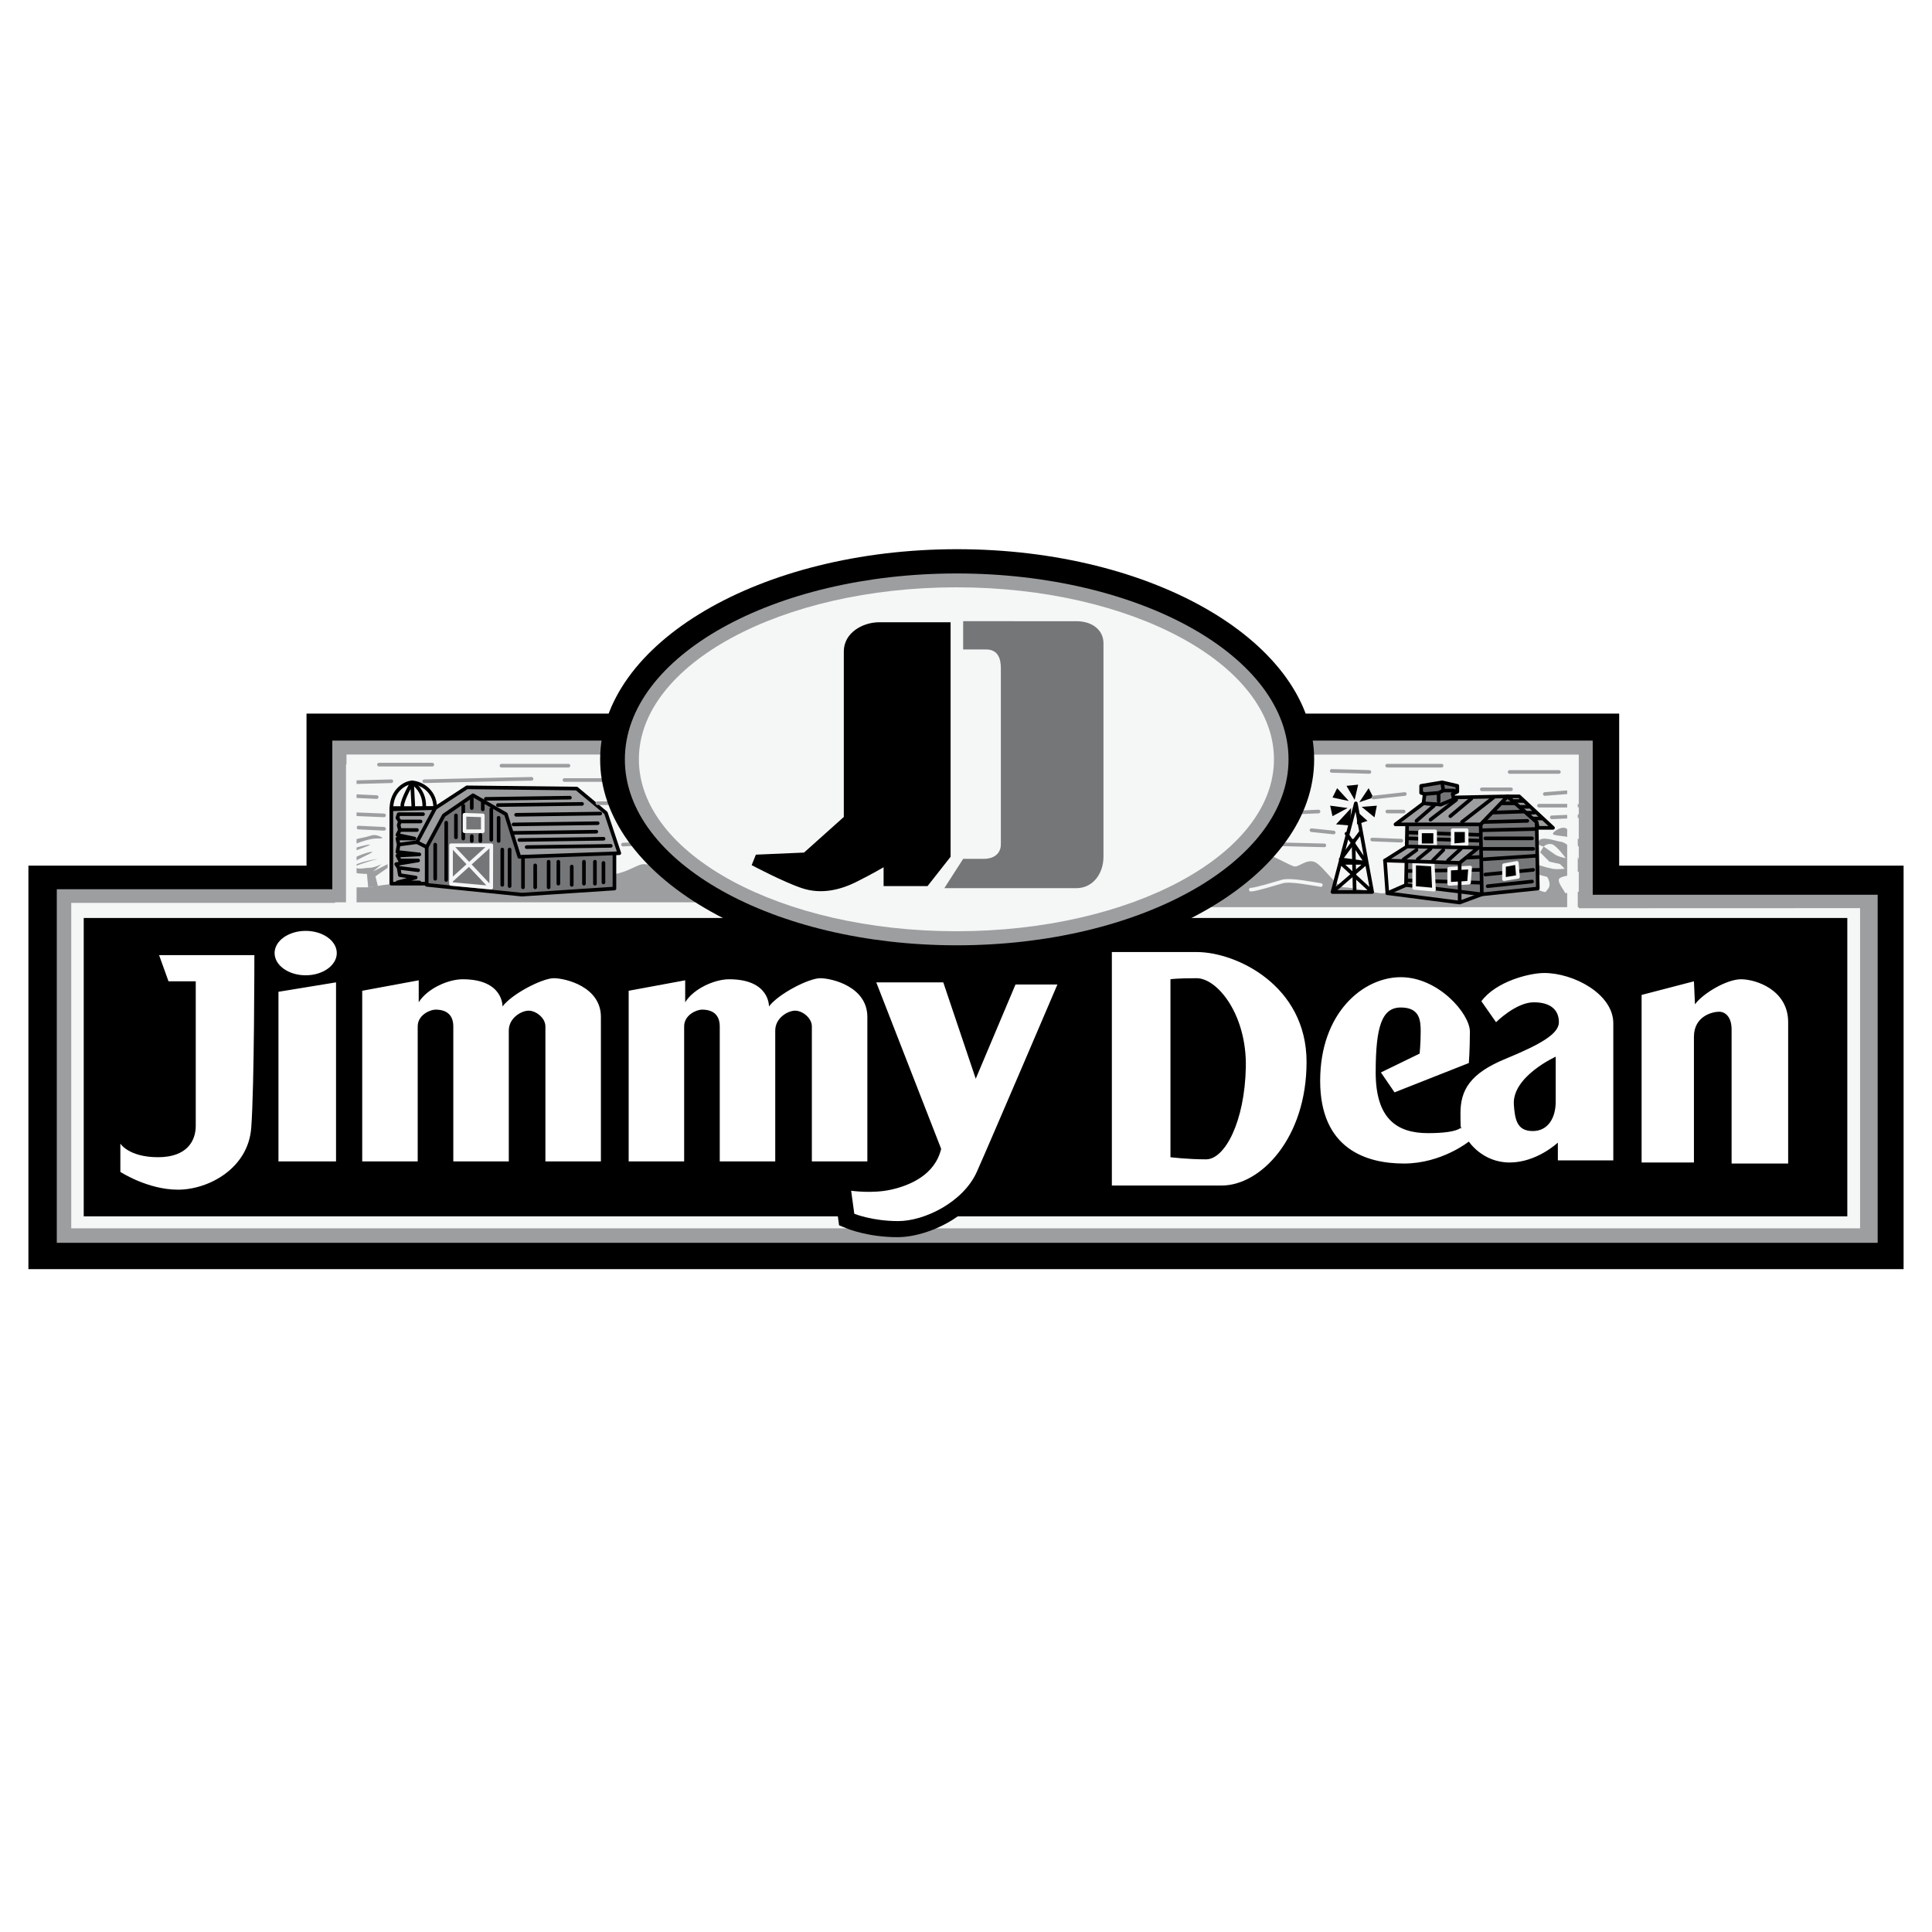 <svg xmlns="http://www.w3.org/2000/svg" width="2500" height="2500" viewBox="0 0 192.756 192.756"><path fill-rule="evenodd" clip-rule="evenodd" fill="#fff" d="M0 0h192.756v192.756H0V0z"/><path fill-rule="evenodd" clip-rule="evenodd" d="M30.581 71.195v15.169H2.834v40.261h187.088V86.364h-28.375V71.195H30.581z"/><path fill-rule="evenodd" clip-rule="evenodd" fill="#9c9ea0" d="M33.155 73.889V88.72H5.666v35.278h181.67V89.271h-28.43V73.889H33.155z"/><path fill-rule="evenodd" clip-rule="evenodd" fill="#f5f6f6" d="M34.569 75.277v14.804H7.108v32.47H185.58V90.606l-28.066.01V75.288l-122.945-.011z"/><path fill-rule="evenodd" clip-rule="evenodd" d="M8.353 121.357h175.954v-29.77H8.353v29.77z"/><path d="M39.045 88.163v-7.419c0-1.948 1.458-2.679 2.067-2.679.606 0 2.309.609 2.309 2.555 0 1.947-.122 7.785-.122 7.785" fill="none" stroke="#000" stroke-width=".362" stroke-linecap="round" stroke-linejoin="round" stroke-miterlimit="2.613"/><path d="M34.179 90.229v-1.702h2.555s2.917-.489 4.258-.489c1.337 0 19.096-.604 20.433-.847 1.337-.245 2.189-.976 2.799-.976.607 0 1.825.367 2.312.488.485.121 1.702-.122 1.702-.122l6.811 3.89-40.87-.242z" fill-rule="evenodd" clip-rule="evenodd" fill="#9c9ea0"/><path d="M36.733 88.527l-.122-1.336s-1.459 0-1.946-.367c-.487-.367-.853-1.948-.487-2.433.366-.486 1.581-.731 2.189-.851.609-.121.852-.364 1.459-.121.608.24.243.24-.366.24-.607 0-2.431.606-2.796.974-.365.367 1.703-.367 2.189-.367.484 0-2.068.734-2.311 1.099-.244.364 0 .607 0 .607s1.58-.85 2.433-.971c.85-.125-1.825.847-2.069 1.338-.243.485 0 .364.485.119.487-.243 1.705-.61 2.189-.728.487-.124-2.431.364-2.189.728.243.367.974.124 1.461.124.484 0 1.215-.367 1.215-.367l-.85.731 1.46-.731v.367l-1.218.852.243.972-.969.121zM39.045 80.621h4.38v7.542h-4.38v-7.542z" fill-rule="evenodd" clip-rule="evenodd" fill="#9c9ea0"/><path fill="none" stroke="#000" stroke-width=".362" stroke-linecap="round" stroke-linejoin="round" stroke-miterlimit="2.613" d="M39.045 80.621h4.38v7.542h-4.38v-7.542z"/><path fill-rule="evenodd" clip-rule="evenodd" fill="#757678" d="M42.571 84.513v3.769l9.488.976 9.244-.61v-3.525l-14.11-6.327-3.284 2.067-1.338 3.65z"/><path fill="none" stroke="#000" stroke-width=".362" stroke-linecap="round" stroke-linejoin="round" stroke-miterlimit="2.613" d="M42.571 84.513v3.769l9.488.976 9.244-.61v-3.525l-14.11-6.327-3.284 2.067-1.338 3.65z"/><path fill-rule="evenodd" clip-rule="evenodd" fill="#9c9ea0" d="M42.571 84.513l-.973-.488 1.823-3.404 3.164-2.067 10.947.121 2.921 2.433 1.337 4.015-9.975.364-1.337-4.257-3.285-1.886-2.918 2.007-1.704 3.162z"/><path fill="none" stroke="#000" stroke-width=".362" stroke-linecap="round" stroke-linejoin="round" stroke-miterlimit="2.613" d="M42.571 84.513l-.973-.488 1.823-3.404 3.164-2.067 10.947.121 2.921 2.433 1.337 4.015-9.975.364-1.337-4.257-3.285-1.886-2.918 2.007-1.704 3.162z"/><path d="M45.004 84.332l-.007 3.86 4.012.367.008-4.228h-4.013v.001zm3.802.089l-3.831 3.466m.029-3.555l3.893 4.133" fill="none" stroke="#f5f6f6" stroke-width=".362" stroke-linecap="round" stroke-linejoin="round" stroke-miterlimit="2.613"/><path d="M53.396 86.339v2.188m1.341-2.554v2.555m.971-2.555v2.19m1.336-1.705v1.824m1.218-2.309v2.19m1.094-2.19v2.19m.852-2.069v1.945m-16.787-3.772v3.407m1.097-5.594v5.716m.972-6.445v2.19m1.581-3.892v.972m1.096-.61v.733m-1.947-.367v3.283m.851-.24v.485m.853-.609v.609m1.093-3.161v3.038m.731-2.191v2.314m.365.853v3.523m.731-3.523v3.647m1.702-3.892l8.391-.121m-9.114-.585l8.394-.124m-9.117-.585l8.394-.119m-8.258-.724l8.394-.124m-8.134-.837l8.394-.124m-10.211-.847l8.394-.119m-9.602-.501l8.392-.119m-4.682 5.903v3.041m-8.76-7.907l-4.376.124m1.093-.368c0-.609.975-2.312.975-2.312s1.216.731 1.216 2.312m-1.097 0l-.119-2.312m1.094 3.165h-2.433l-.123.361.244.367h2.068-2.068l-.121.366.121.486h1.703-1.703l-.244.486 1.702.364h-1.702l.123.606 1.824-.242-1.824.242-.123.734 2.191.242-2.191.122.244.482h1.824l-2.189.367.244.367 1.945.243-1.945-.243.121.729 1.581.243-1.825.485h2.191" fill="none" stroke="#000" stroke-width=".362" stroke-linecap="round" stroke-linejoin="round" stroke-miterlimit="2.613"/><path d="M34.421 78.065l4.624-.122m-4.014 1.463l2.552.121m-2.189 1.703l2.92.121m-2.554 1.217l2.554.121m4.015-4.745s9.852-.241 10.702-.241m3.285.12h6.933m-2.069 2.311H59.6m5.473 2.191s-2.552.243-2.796.119m-.122 1.823l2.431-.119" fill="none" stroke="#9c9ea0" stroke-width=".362" stroke-linecap="round" stroke-linejoin="round" stroke-miterlimit="2.613"/><path fill="none" stroke="#f5f6f6" stroke-width=".362" stroke-linecap="round" stroke-linejoin="round" stroke-miterlimit="2.613" d="M46.343 82.932h1.824v-1.581l-1.824-.062v1.643z"/><path d="M125.844 85.039c1.047.235 2.793 1.281 3.258 1.399.467.114 1.164-.703 1.977-.468.816.232 2.217 2.56 3.029 2.56s2.559.466 3.607.584c1.049.114 2.562-.814 2.562-.814l13.152.347s0 .468 2.211.468c2.209 0 2.91-.468 2.91-.468v1.863h-38.527l5.821-5.471z" fill-rule="evenodd" clip-rule="evenodd" fill="#9c9ea0"/><path d="M131.781 88.299c-.816-.117-3.027-.583-3.844-.349-.812.232-2.676.812-3.143.812" fill="none" stroke="#f5f6f6" stroke-width=".362" stroke-linecap="round" stroke-linejoin="round" stroke-miterlimit="2.613"/><path d="M156.105 88.996c-.346-.58-.812-1.165-.465-1.398.348-.23 1.051-.23 1.514-.463.467-.235 1.514-.697 1.396-1.747-.115-1.046-.814-1.515-1.164-1.745-.35-.232-.816-.932-1.281-1.048-.465-.117-1.512.582-1.049.696.469.12 1.049.12 1.4.233.348.119 1.744 1.398 1.512 2.329-.232.932-.232.117-.582-.347-.35-.468-.93-1.397-1.627-1.516-.703-.117-1.863-.58-2.213-.117-.35.469.467.582.467.582s.348-.347.812-.232c.467.119 1.396 1.397 1.396 1.397s-.697-.114-1.049-.347c-.348-.235-1.16-.818-1.16-.818l-.352.583.932.932 1.047.232.465.463s-.699.12-1.279 0c-.584-.114-1.629-.463-1.629-.463l.232 1.048.932.233s.465.699.113 1.162c-.346.468-.578.702-.578.702h2.326l-.116-.351z" fill-rule="evenodd" clip-rule="evenodd" fill="#9c9ea0"/><path d="M132.943 88.996h3.959l-1.631-8.846-2.328 8.846zm.813-2.91h2.564l-3.377 2.909h3.959l-3.146-2.909zm1.982-3.028l-1.982 2.677 2.564.352-1.98-2.909" fill="none" stroke="#000" stroke-width=".362" stroke-linecap="round" stroke-linejoin="round" stroke-miterlimit="2.613"/><path fill-rule="evenodd" clip-rule="evenodd" d="M135.619 80.036l.932-1.398.465.931-1.397.467zM135.852 80.499l1.515-.117-.232 1.165-1.283-1.048zM135.154 79.802l.348-1.516-1.162.119.814 1.397zM134.572 79.916l-1.164-1.278-.465.931 1.629.347zM134.459 80.615l-1.516.815-.234-1.048 1.75.233zM134.807 80.615l-1.512 1.631 1.393.114.119-1.745zM135.389 80.967v1.279l1.045-.347-1.045-.932z"/><path fill-rule="evenodd" clip-rule="evenodd" fill="#757678" d="M153.43 88.646l-.119-6.633-2.911-2.562-2.675 2.795h-7.334l-.114 6.053 7.565.929 5.588-.582z"/><path fill="none" stroke="#000" stroke-width=".362" stroke-linecap="round" stroke-linejoin="round" stroke-miterlimit="2.613" d="M153.43 88.646l-.119-6.633-2.911-2.562-2.675 2.795h-7.334l-.114 6.053 7.565.929 5.588-.582z"/><path d="M127.24 84.223l4.889.119m-1.281-1.514l2.211.23m-1.512-2.091l-2.678.114m8.147-1.512l3.143-.352m-.116 1.75h-1.629m1.397 2.907l-2.908-.113m13.851-5.01h-2.912m6.287.467l2.908-.23m.35 1.394h-3.84m3.957 1.048l-2.678.117" fill="none" stroke="#9c9ea0" stroke-width=".362" stroke-linecap="round" stroke-linejoin="round" stroke-miterlimit="2.613"/><path d="M152.85 87.95l-4.426.465m4.539-1.629l-4.771.465m5.005-1.863l-5.238.347m0-1.047h5.004m-.113-1.045h-4.658m-.233-.815l5.238-.116m-.816-.813l-4.422.114m.699-.932l3.488-.114-.93-.818h-1.279m-9.427 2.909l7.096.233m-.001.583l-7.215-.23m.001 4.187l7.215.233m-.001-1.278l-7.215.114m-.113-1.046l7.328-.347" fill="none" stroke="#000" stroke-width=".362" stroke-linecap="round" stroke-linejoin="round" stroke-miterlimit="2.613"/><path fill-rule="evenodd" clip-rule="evenodd" d="M150.055 86.32l1.279-.234.115 1.398-1.394.232V86.32z"/><path fill="none" stroke="#f5f6f6" stroke-width=".362" stroke-linecap="round" stroke-linejoin="round" stroke-miterlimit="2.613" d="M150.055 86.32l1.279-.234.115 1.398-1.394.232V86.32z"/><path fill-rule="evenodd" clip-rule="evenodd" d="M141.674 84.342h1.512v-1.397h-1.512v1.397z"/><path fill="none" stroke="#f5f6f6" stroke-width=".362" stroke-linecap="round" stroke-linejoin="round" stroke-miterlimit="2.613" d="M141.674 84.342h1.512v-1.397h-1.512v1.397z"/><path fill-rule="evenodd" clip-rule="evenodd" d="M146.328 82.828h-1.398v1.514l1.398-.119v-1.395z"/><path fill="none" stroke="#f5f6f6" stroke-width=".362" stroke-linecap="round" stroke-linejoin="round" stroke-miterlimit="2.613" d="M146.328 82.828h-1.398v1.514l1.398-.119v-1.395z"/><path fill-rule="evenodd" clip-rule="evenodd" d="M144.584 86.666v1.517l1.978-.119.116-1.512-2.094.114z"/><path fill="none" stroke="#f5f6f6" stroke-width=".362" stroke-linecap="round" stroke-linejoin="round" stroke-miterlimit="2.613" d="M144.584 86.666v1.517l1.978-.119.116-1.512-2.094.114z"/><path fill-rule="evenodd" clip-rule="evenodd" d="M141.09 86.146v2.443l1.978.174-.115-2.503-1.863-.114z"/><path fill="none" stroke="#f5f6f6" stroke-width=".362" stroke-linecap="round" stroke-linejoin="round" stroke-miterlimit="2.613" d="M141.09 86.146v2.443l1.978.174-.115-2.503-1.863-.114z"/><path fill="none" stroke="#000" stroke-width=".362" stroke-linecap="round" stroke-linejoin="round" stroke-miterlimit="2.613" d="M147.725 82.246l.117 6.982-2.211.818v-3.96 3.96l-7.217-.932-.234-3.26"/><path fill-rule="evenodd" clip-rule="evenodd" fill="#757678" d="M140.277 88.299l-1.863.815 1.863-.815z"/><path fill="none" stroke="#000" stroke-width=".362" stroke-linecap="round" stroke-linejoin="round" stroke-miterlimit="2.613" d="M140.277 88.299l-1.863.815"/><path fill-rule="evenodd" clip-rule="evenodd" fill="#9c9ea0" d="M142.021 80.149l-2.794 2.097h8.498l2.675-2.795-5.699.118-.93.697-1.75-.117z"/><path fill="none" stroke="#000" stroke-width=".362" stroke-linecap="round" stroke-linejoin="round" stroke-miterlimit="2.613" d="M142.021 80.149l-2.794 2.097h8.498l2.675-2.795-5.699.118-.93.697-1.75-.117z"/><path fill-rule="evenodd" clip-rule="evenodd" fill="#9c9ea0" d="M153.43 82.595h1.513l-3.377-3.144H150.4l2.911 2.562.119.582z"/><path fill="none" stroke="#000" stroke-width=".362" stroke-linecap="round" stroke-linejoin="round" stroke-miterlimit="2.613" d="M153.43 82.595h1.513l-3.377-3.144H150.4l2.911 2.562.119.582z"/><path fill-rule="evenodd" clip-rule="evenodd" fill="#9c9ea0" d="M147.492 84.575l-1.861 1.511-7.451-.232 2.211-1.398 7.101.119z"/><path d="M147.492 84.575l-1.861 1.512-7.451-.233 2.211-1.398 7.101.119zm1.514-5.006l-3.145 2.443m.932-2.328l-2.092 1.747m.582-1.629l-2.562 1.978m.347-1.398l-1.746 1.517m9.782-1.983h.814m-.232.583h.812m-.232.582h.812m-.055.582h.812" fill="none" stroke="#000" stroke-width=".362" stroke-linecap="round" stroke-linejoin="round" stroke-miterlimit="2.613"/><path fill-rule="evenodd" clip-rule="evenodd" fill="#757678" d="M143.771 80.266l-1.75-.117.118-.931-.35-.114v-.699l2.096-.349 1.513.349v.582l-.468.231.119.525-1.278.523z"/><path d="M143.771 80.266l-1.75-.116.117-.932-.35-.114v-.699l2.096-.349 1.514.349v.583l-.469.23.119.525-1.277.523zm-.236-.35v-.812l.463-.233-.113-.815m.113.815h1.051m-2.91.347l1.396-.114m-2.213 5.701l-1.279.93m2.678-1.047l-1.279 1.046m4.304-1.046l-1.279 1.165m-1.514.001l1.045-1.048m-8.844 4.075l-.115-5.008" fill="none" stroke="#000" stroke-width=".362" stroke-linecap="round" stroke-linejoin="round" stroke-miterlimit="2.613"/><path fill-rule="evenodd" clip-rule="evenodd" fill="#f5f6f6" d="M34.521 76.267h1.055v14.032h-1.055V76.267z"/><path d="M87.333 96.485h7.807l.36 1.071 1.921 5.701 2.365-5.604.406-.961H107.78l-.939 2.186-8.043 18.697-.014.02c-.77 1.721-2.161 3.111-3.733 4.098-1.783 1.117-3.852 1.74-5.523 1.74-2.911 0-4.963-.842-4.969-.844l-.843-.338-.125-.906-.314-2.299-.282-2.057 2.057.301c.005 0 1.818.271 3.408-.08.778-.174 1.68-.471 2.431-.982.538-.365 1.001-.855 1.262-1.512L85.876 98.62l-.833-2.136h2.29v.001z"/><path d="M30.497 97.305c1.715 0 3.104-.994 3.104-2.216 0-1.222-1.389-2.215-3.104-2.215-1.712 0-3.101.993-3.101 2.215s1.389 2.216 3.101 2.216zM25.378 95.296h-9.505l.939 2.61h2.718v14.416c0 1.465-.835 3.133-3.762 3.133-2.925 0-3.76-1.355-3.76-1.355v2.82s2.716 1.775 5.745 1.775c3.03 0 6.998-2.092 7.312-6.162.313-4.076.313-17.237.313-17.237zM27.782 98.951v16.924h5.744V98.01l-5.744.941zM36.138 98.848v17.027h5.536V102.4c0-1.149 1.254-1.67 1.776-1.67.523 0 1.776.104 1.776 1.67v13.475h5.536v-13.059c0-1.254 1.254-1.982 1.984-1.982.731 0 1.669.729 1.669 1.566v13.475h5.537v-14.416c0-3.027-3.55-3.863-4.7-3.863-1.148 0-4.179 1.564-5.117 2.818 0 0 .104-2.713-3.972-2.713-1.46 0-3.549.938-4.387 2.297v-2.193l-5.638 1.043zM62.722 98.848v17.027h5.536V102.4c0-1.149 1.254-1.67 1.776-1.67s1.776.104 1.776 1.67v13.475h5.536v-13.059c0-1.254 1.253-1.982 1.985-1.982.731 0 1.668.729 1.668 1.566v13.475h5.537v-14.416c0-3.027-3.55-3.863-4.699-3.863s-4.18 1.564-5.118 2.818c0 0 .104-2.713-3.971-2.713-1.461 0-3.55.938-4.387 2.297v-2.193l-5.639 1.043z" fill-rule="evenodd" clip-rule="evenodd" fill="#fff"/><path d="M87.425 98.01h6.686l3.239 9.615 3.967-9.402h4.182s-6.766 15.84-8.043 18.697c-1.36 3.029-5.224 4.908-7.836 4.908-2.613 0-4.387-.732-4.387-.732l-.313-2.297s2.088.312 3.968-.104c1.879-.416 4.387-1.461 5.012-4.074L87.425 98.01zM119.389 94.985c3.969 0 10.967 3.343 10.967 10.966 0 7.625-4.598 12.328-8.459 12.328H110.93V94.985h8.459zm-2.612 2.716v17.754s1.672.213 3.553.213c1.879 0 3.857-3.764 3.967-9.193.104-5.223-2.822-8.879-4.908-8.879-2.09 0-2.612.105-2.612.105zM141.637 105.117s.105-1.047.105-2.195c0-1.15-.105-2.404-1.986-2.404-1.879 0-2.504 1.883-2.504 6.477 0 4.598 2.088 6.059 5.221 6.059 3.135 0 3.342-.627 3.342-.627s-.104.941-.104-1.357c0-2.295.939-3.969 4.49-5.428 3.553-1.465 5.33-2.508 5.33-3.656 0-1.15-.734-1.986-2.508-1.986-1.777 0-3.762 1.986-3.762 1.986l-1.463-2.092c1.463-1.986 4.805-2.818 6.27-2.818 2.924 0 6.891 2.086 6.891 5.014v13.684h-5.531v-1.777s-2.092 1.986-4.809 1.986c-2.715 0-4.072-2.09-4.072-2.09s-2.717 2.193-6.479 2.193c-3.758 0-8.355-1.463-8.355-8.252s4.285-10.34 8.043-10.34c3.762 0 6.895 3.654 6.895 5.43s-.104 3.135-.104 3.135l-7.414 2.926-1.359-1.988 3.863-1.88zm9.402 5.119c.105 1.457.311 2.609 1.881 2.609 1.564 0 2.293-1.357 2.293-2.928v-4.49s-4.385 1.983-4.174 4.809zM163.783 99.264v16.717h5.221v-12.537c0-2.088 1.879-2.504 2.506-2.504s1.252.52 1.252 1.773v13.371h5.643v-14.1c0-3.24-3.238-4.283-4.701-4.283-1.461 0-3.863 1.459-4.596 2.504l-.104-2.299-5.221 1.358z" fill-rule="evenodd" clip-rule="evenodd" fill="#fff"/><path fill-rule="evenodd" clip-rule="evenodd" fill="#f5f6f6" d="M33.421 91.012h37.165v-.988H33.421v.988zM156.357 90.834h1.057V76.802h-1.057v14.032z"/><path d="M95.497 96.736c19.671 0 35.617-9.388 35.617-20.971 0-11.581-15.945-20.972-35.617-20.972-19.673 0-35.62 9.391-35.62 20.972 0 11.583 15.947 20.971 35.62 20.971z" fill-rule="evenodd" clip-rule="evenodd"/><path d="M95.451 94.313c18.284 0 33.106-8.306 33.106-18.548 0-10.247-14.822-18.551-33.106-18.551-18.284 0-33.108 8.304-33.108 18.551-.001 10.242 14.824 18.548 33.108 18.548z" fill-rule="evenodd" clip-rule="evenodd" fill="#9c9ea0"/><path d="M95.422 92.91c17.498 0 31.682-7.678 31.682-17.156 0-9.474-14.184-17.157-31.682-17.157-17.495 0-31.681 7.683-31.681 17.157 0 9.478 14.186 17.156 31.681 17.156z" fill-rule="evenodd" clip-rule="evenodd" fill="#f5f6f6"/><path d="M94.841 62.081h-7.102c-1.673 0-3.552 1.044-3.552 2.925v16.502l-3.968 3.553-4.806.208-.419 1.046s3.133 1.67 5.014 2.297c1.88.627 3.76.21 5.432-.627 1.673-.835 2.716-1.462 2.716-1.462v1.88h4.387l2.299-2.926V62.081h-.001z" fill-rule="evenodd" clip-rule="evenodd"/><path d="M96.095 61.977v2.819h2.298c1.254 0 1.463 1.046 1.463 1.881v17.547c0 1.045-.836 1.464-1.674 1.464h-2.087l-1.88 2.925h13.161c1.674 0 2.717-1.462 2.717-3.135V64.17c0-1.253-1.043-2.192-2.717-2.192l-11.281-.001z" fill-rule="evenodd" clip-rule="evenodd" fill="#757678"/><path d="M155.531 77.018h-4.912m-6.789-.626h-5.432m-1.773.626s-3.242-.104-3.762-.104m-95.054-.626h5.326m6.895.104h6.686" fill="none" stroke="#9c9ea0" stroke-width=".362" stroke-linecap="round" stroke-linejoin="round" stroke-miterlimit="2.613"/></svg>